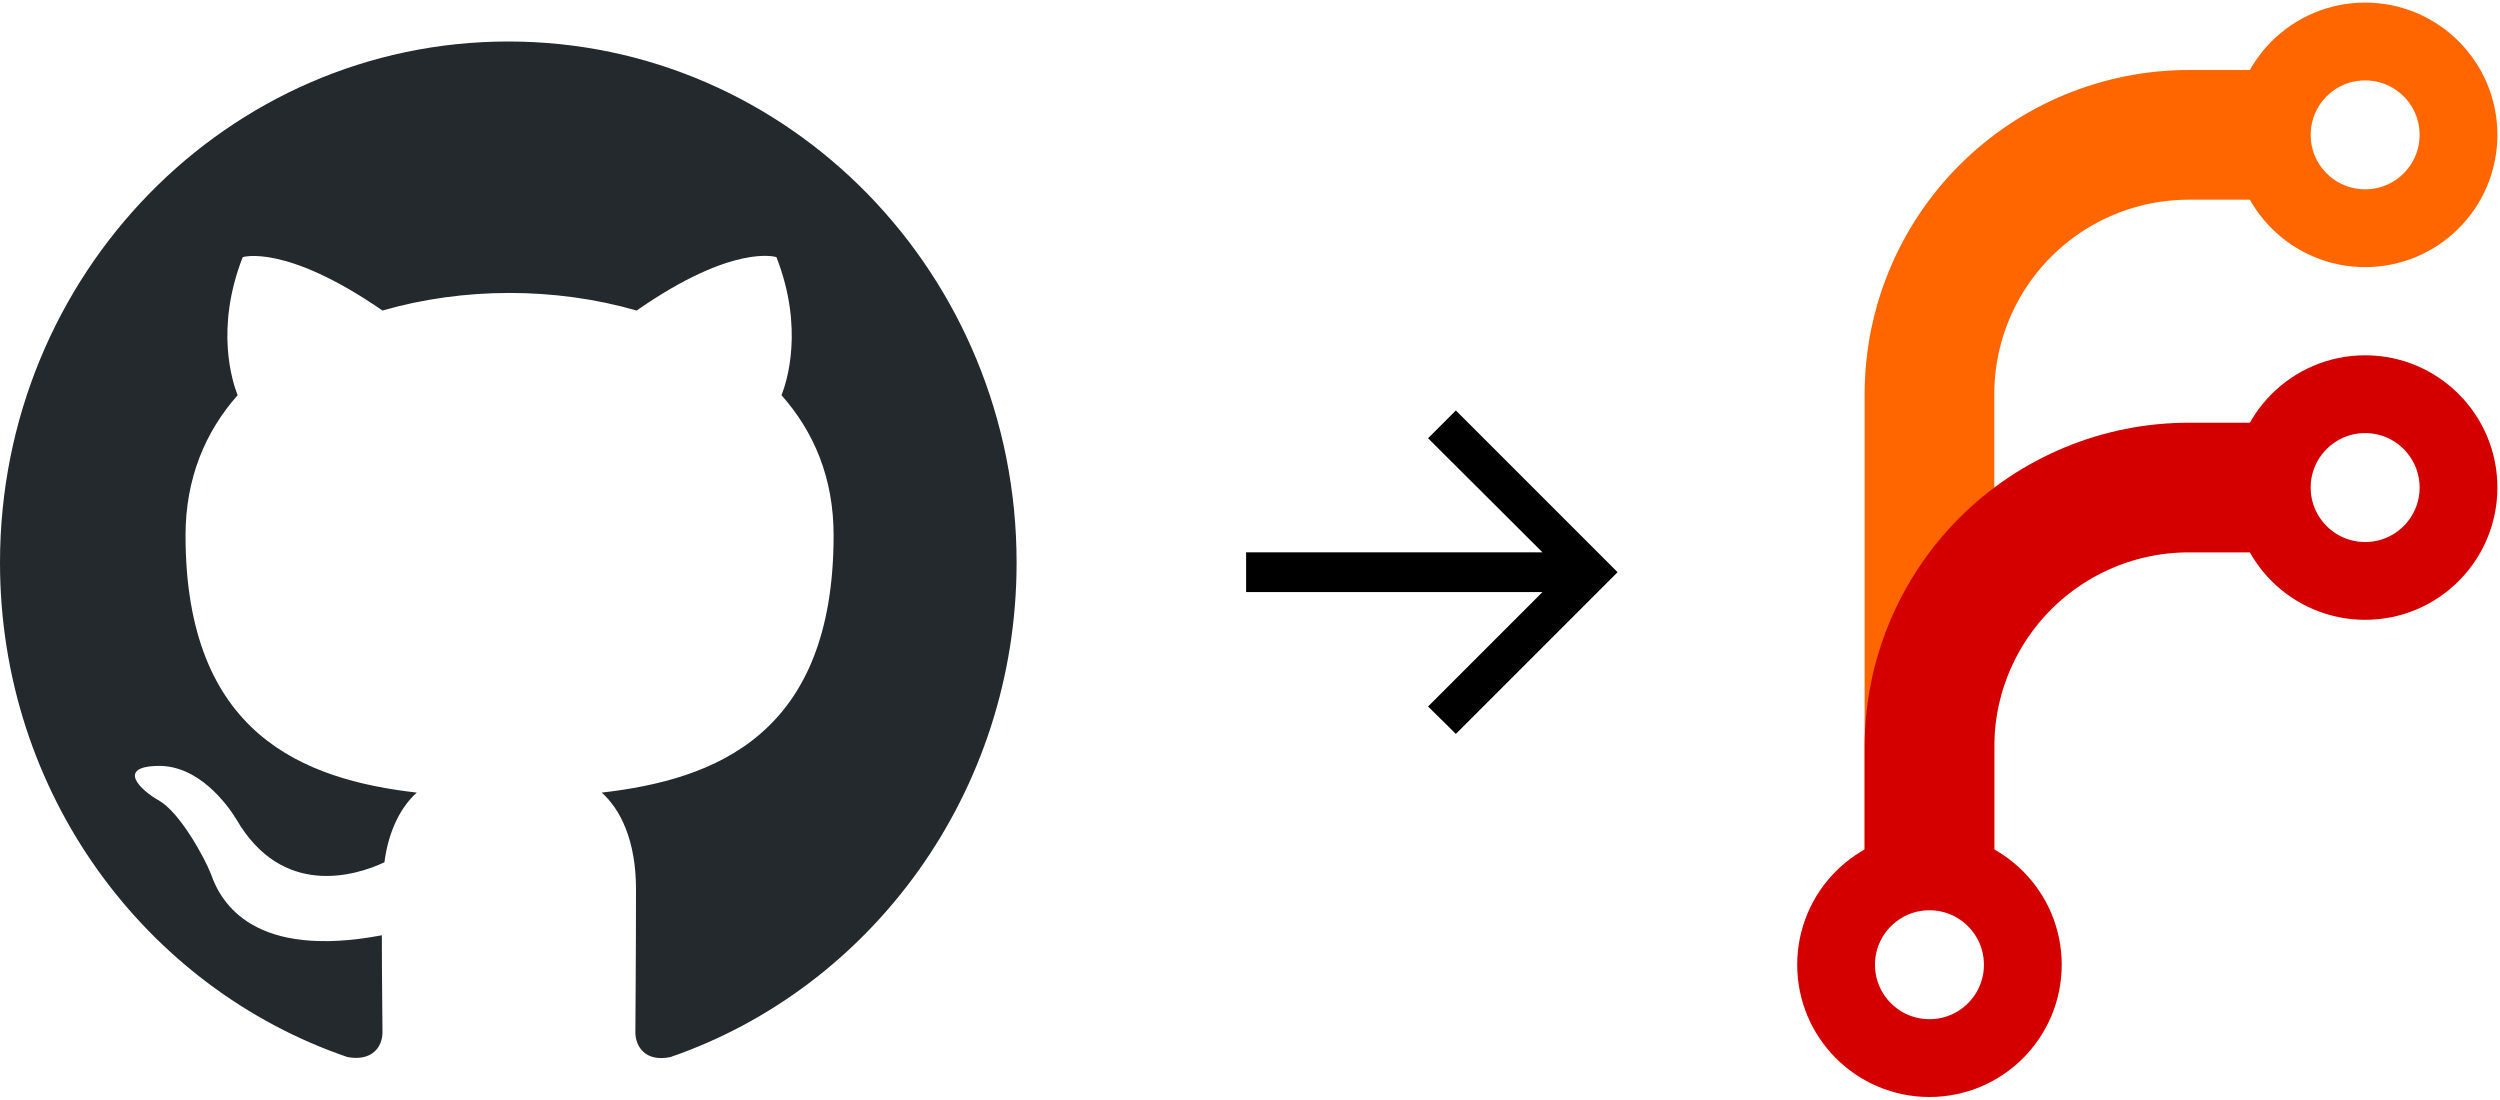 <svg xmlns="http://www.w3.org/2000/svg" fill="none" viewBox="0 0 482 212">
  <path fill="#24292E" fill-rule="evenodd" d="M98 8C43.855 8 0 52.964 0 108.479c0 44.462 28.052 82.016 67.007 95.329 4.9.879 6.737-2.135 6.737-4.773 0-2.386-.122-10.299-.122-18.714C49 184.968 42.63 174.167 40.67 168.515c-1.103-2.889-5.88-11.806-10.045-14.193-3.43-1.884-8.33-6.531-.122-6.656 7.718-.126 13.23 7.284 15.068 10.299 8.82 15.197 22.907 10.927 28.543 8.289.858-6.531 3.43-10.927 6.247-13.439-21.805-2.512-44.59-11.178-44.59-49.611 0-10.927 3.797-19.971 10.045-27.004-.98-2.512-4.41-12.811.98-26.627 0 0 8.207-2.638 26.95 10.299 7.84-2.261 16.17-3.391 24.5-3.391 8.33 0 16.66 1.13 24.5 3.391 18.742-13.062 26.95-10.299 26.95-10.299 5.39 13.816 1.96 24.115.98 26.627 6.247 7.034 10.045 15.951 10.045 27.004 0 38.558-22.908 47.099-44.713 49.611 3.553 3.14 6.615 9.169 6.615 18.589 0 13.439-.122 24.24-.122 27.631 0 2.638 1.837 5.778 6.737 4.773C167.947 190.495 196 152.815 196 108.479 196 52.964 152.145 8 98 8Z" clip-rule="evenodd"/>
  <path fill="#000" d="m280.689 141.5-5.359-5.29 22.063-22.064H240.25v-7.656h57.143L275.33 84.496l5.359-5.359 31.182 31.182-31.182 31.182Z"/>
  <path stroke="#F60" stroke-width="25" d="M372 174V76c0-13.261 5.268-25.979 14.645-35.355C396.021 31.268 408.739 26 422 26h20"/>
  <path stroke="#D40000" stroke-width="25" d="M372 174v-30c0-13.261 5.268-25.979 14.645-35.355C396.021 99.268 408.739 94 422 94h20"/>
  <path stroke="#F60" stroke-width="15" d="M456 44c9.941 0 18-8.059 18-18s-8.059-18-18-18-18 8.059-18 18 8.059 18 18 18Z"/>
  <path stroke="#D40000" stroke-width="15" d="M456 112c9.941 0 18-8.059 18-18 0-9.941-8.059-18-18-18s-18 8.059-18 18c0 9.941 8.059 18 18 18Zm-84 92c9.941 0 18-8.059 18-18s-8.059-18-18-18-18 8.059-18 18 8.059 18 18 18Z"/>
</svg>
